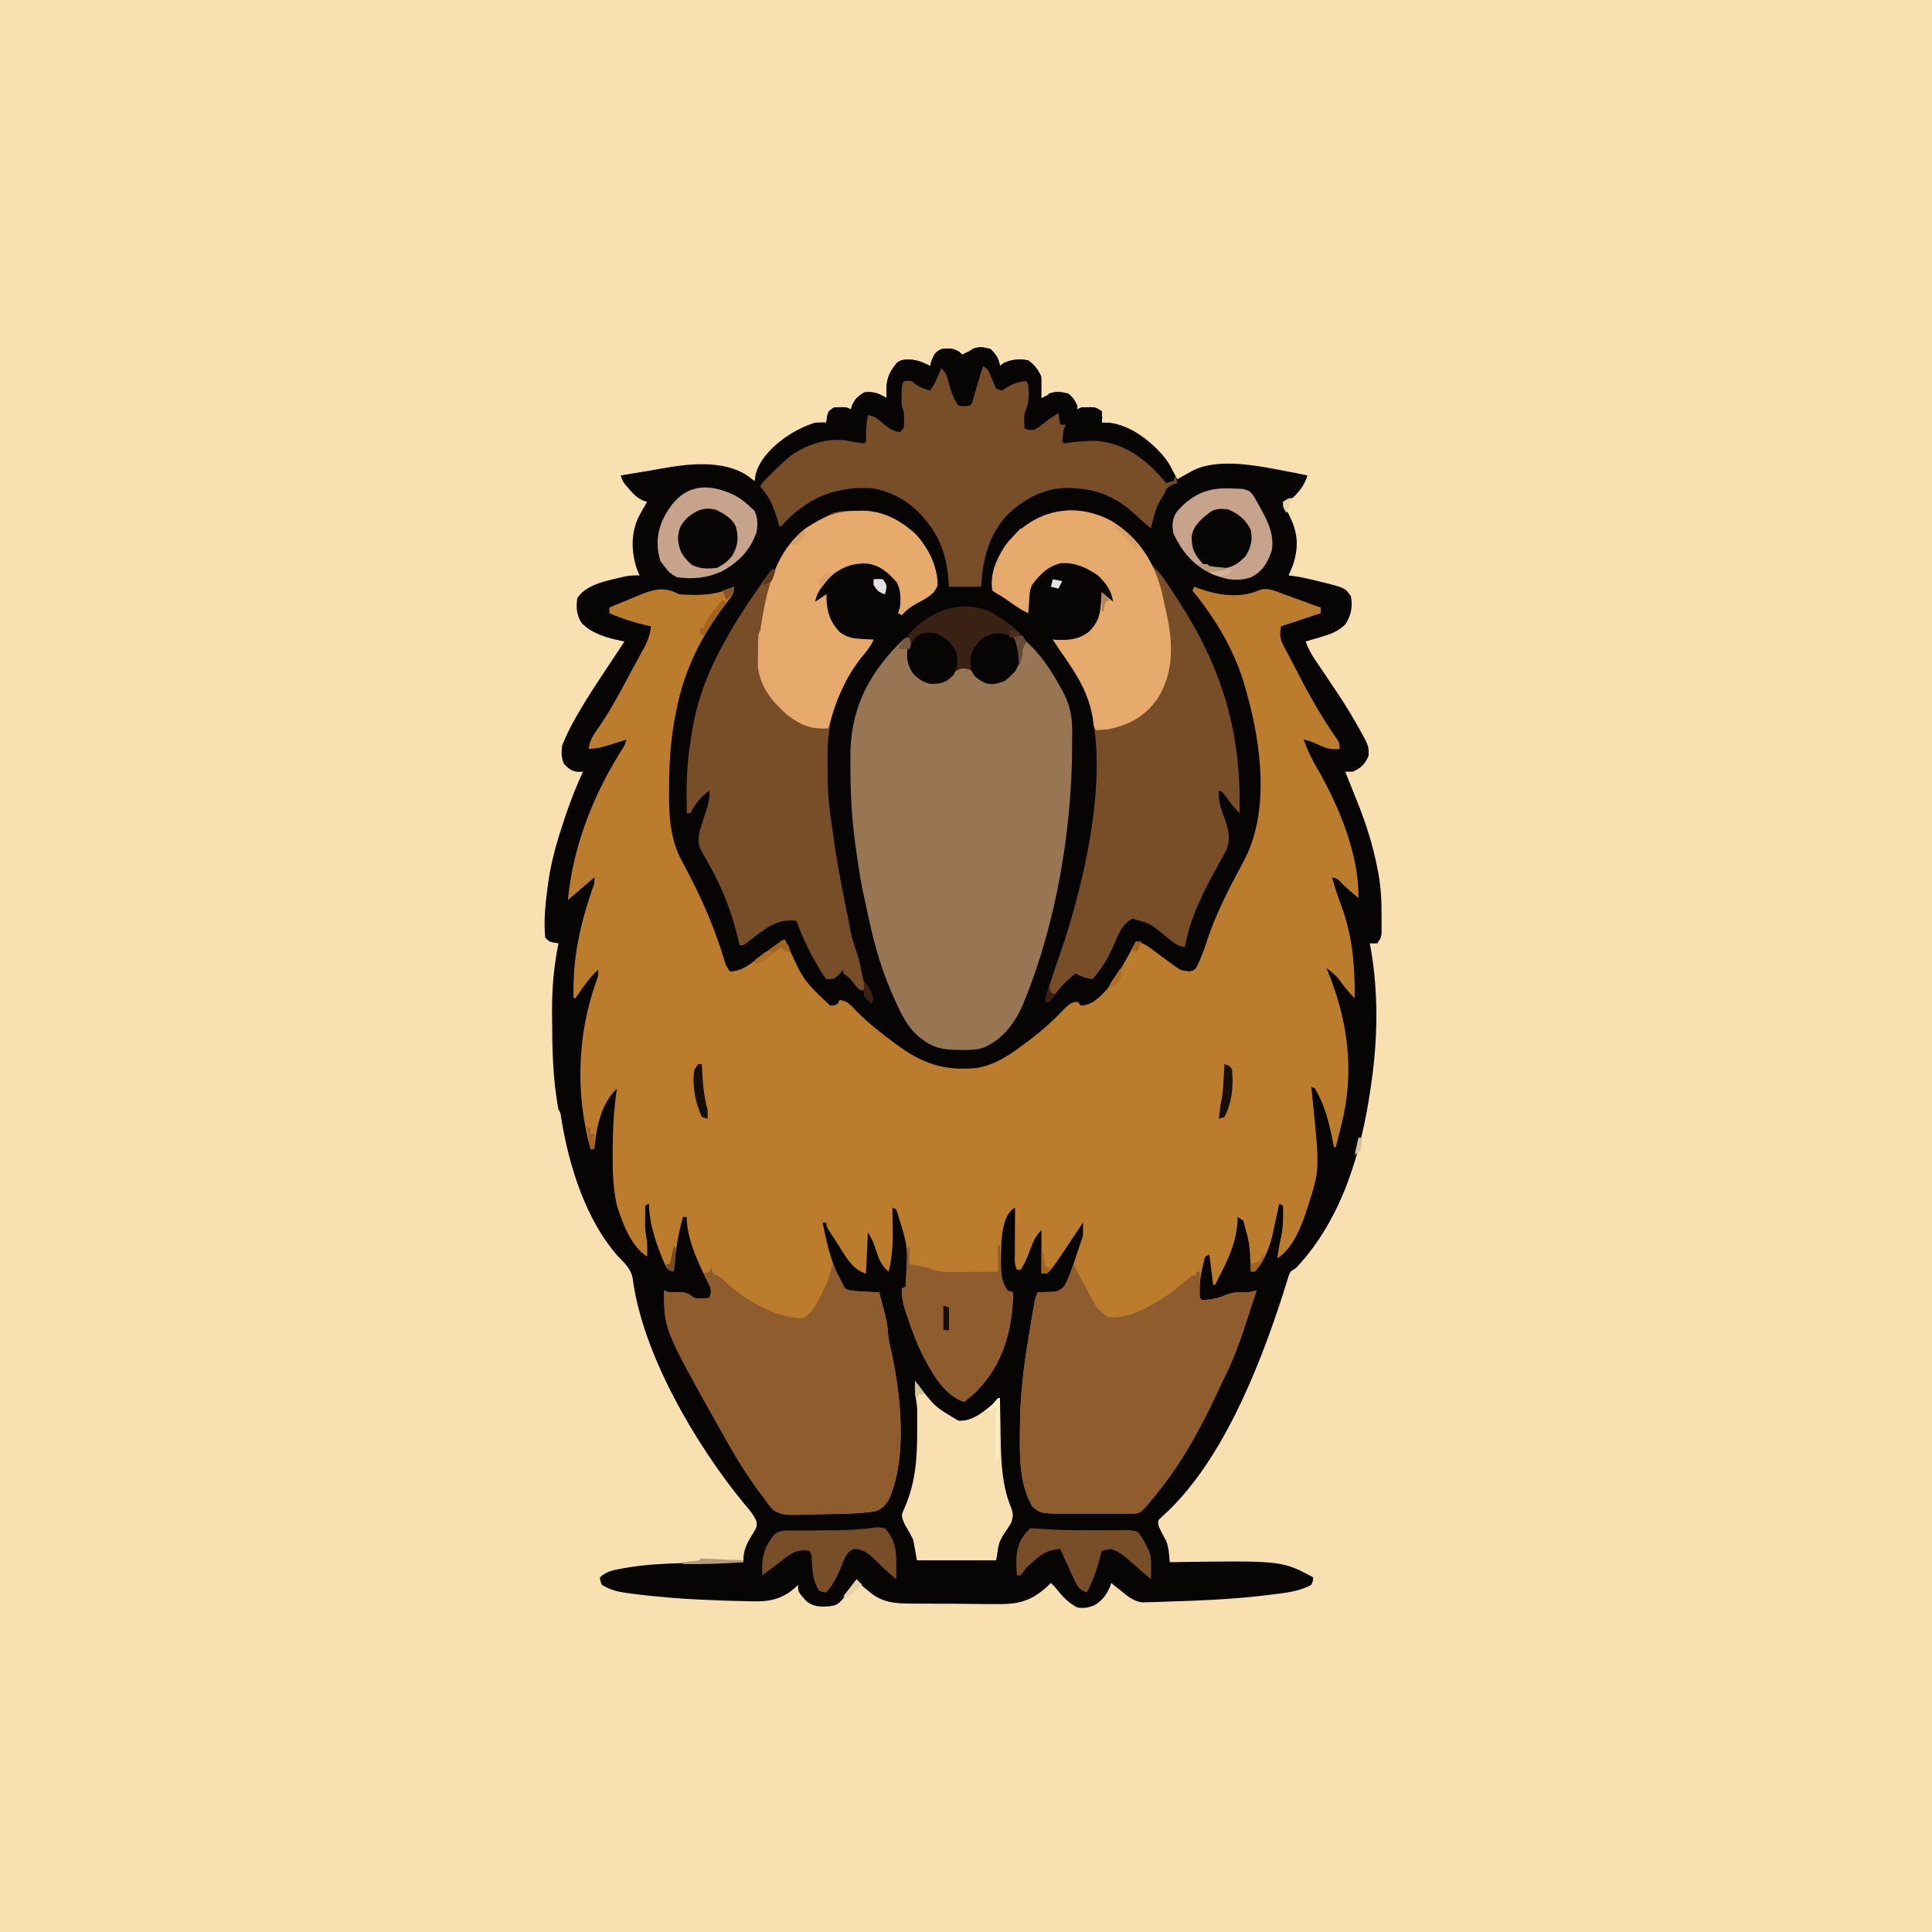 <svg version="1.1" xmlns="http://www.w3.org/2000/svg" width="1024" height="1024">
<path d="M0 0 C337.92 0 675.84 0 1024 0 C1024 337.92 1024 675.84 1024 1024 C686.08 1024 348.16 1024 0 1024 C0 686.08 0 348.16 0 0 Z " fill="#F9E0B1" transform="translate(0,0)"/>
<path d="M0 0 C2.817 2.743 4.42 5.087 5 9 C5.619 8.505 6.237 8.01 6.875 7.5 C11.27 5.39 15.206 5.148 20 6 C23.398 8.549 25.422 11.089 27 15 C27.195 17.797 27.195 17.797 27.125 20.75 C27.107 21.735 27.089 22.72 27.07 23.734 C27.036 24.856 27.036 24.856 27 26 C27.681 25.505 28.361 25.01 29.062 24.5 C33.22 22.377 36.793 22.326 41.25 23.688 C43.603 25.452 44.694 27.389 46 30 C46 30.66 46 31.32 46 32 C46.66 31.67 47.32 31.34 48 31 C55.467 30.644 55.467 30.644 59 33 C59.188 36.125 59.188 36.125 59 39 C60.217 39.021 61.434 39.041 62.688 39.062 C73.7 40.327 83.77 47.959 91 56 C94.004 60.147 96.709 64.418 99 69 C99.748 68.578 100.495 68.157 101.266 67.723 C102.25 67.175 103.235 66.627 104.25 66.062 C105.225 65.517 106.199 64.972 107.203 64.41 C121.327 57.289 143.085 62.168 158 65 C159.142 65.213 160.284 65.425 161.461 65.645 C163.646 66.07 165.824 66.529 168 67 C166.538 71.826 163.731 75.656 160 79 C157.301 80.207 157.301 80.207 155 81 C155.632 82.355 155.632 82.355 156.277 83.738 C157.099 85.508 157.099 85.508 157.938 87.312 C158.483 88.484 159.028 89.656 159.59 90.863 C163.232 98.965 163.048 106.935 160 115.25 C159.353 116.841 158.693 118.428 158 120 C158.99 120.126 159.98 120.253 161 120.383 C165.068 120.966 169.016 121.875 173 122.875 C173.673 123.036 174.346 123.197 175.039 123.363 C187.968 126.583 187.968 126.583 191 131 C192.066 136.488 191.125 141.367 188 146 C183.946 149.865 179.943 151.256 174.688 152.75 C173.947 152.97 173.206 153.191 172.443 153.418 C170.632 153.956 168.816 154.479 167 155 C168.38 158.807 170.141 161.935 172.414 165.281 C173.089 166.282 173.764 167.282 174.459 168.313 C175.174 169.365 175.889 170.416 176.625 171.5 C178.086 173.673 179.546 175.848 181.004 178.023 C181.7 179.062 182.396 180.101 183.114 181.171 C186.571 186.357 189.904 191.588 193 197 C193.334 197.579 193.668 198.159 194.012 198.755 C200.582 210.323 200.582 210.323 200.375 215.562 C198.629 219.929 196.319 222.14 192 224 C190.68 224 189.36 224 188 224 C188.312 224.775 188.625 225.55 188.946 226.348 C190.13 229.295 191.307 232.243 192.48 235.194 C193.228 237.07 193.983 238.943 194.738 240.816 C199.151 251.935 202.731 263.239 205 275 C205.255 276.284 205.255 276.284 205.514 277.593 C206.897 285.137 207.305 292.403 207.25 300.062 C207.258 301.176 207.265 302.289 207.273 303.436 C207.27 305.032 207.27 305.032 207.266 306.66 C207.263 307.615 207.261 308.571 207.259 309.555 C207 312 207 312 205 315 C203.68 315 202.36 315 201 315 C201.217 316.156 201.433 317.313 201.656 318.504 C205.587 341.311 205.204 365.105 202 388 C201.815 389.335 201.815 389.335 201.625 390.697 C196.573 425.613 186.579 460.753 162 487 C161.01 487.66 160.02 488.32 159 489 C157.913 491.39 157.913 491.39 157.09 494.258 C156.746 495.345 156.401 496.433 156.047 497.553 C155.681 498.732 155.315 499.911 154.938 501.125 C142.335 540.065 122.323 590.876 90.938 618.812 C88.758 620.802 88.758 620.802 88.938 623.312 C90.084 626.214 91.476 628.863 93.062 631.547 C94.48 635.256 94.679 639.063 95 643 C95.9 642.984 95.9 642.984 96.819 642.968 C154.365 642.113 154.365 642.113 171 651 C170.938 652.812 170.938 652.812 170 655 C163.633 658.521 156.825 659.167 149.688 660.062 C148.708 660.188 148.708 660.188 147.709 660.317 C129.283 662.653 110.688 663.378 92.134 663.934 C90.18 663.994 88.226 664.067 86.273 664.142 C85.216 664.167 84.159 664.193 83.07 664.219 C81.754 664.256 81.754 664.256 80.411 664.295 C75.791 663.73 72.478 660.91 69 658 C67.989 657.216 66.979 656.433 65.938 655.625 C65.298 655.089 64.659 654.553 64 654 C63.753 654.722 63.505 655.444 63.25 656.188 C61.311 660.55 59.181 663.256 55.125 665.812 C51.679 667.122 49.646 667.532 46 667 C41.452 664.631 38.479 661.504 35.297 657.586 C33.943 655.877 33.943 655.877 32 654 C30.894 655.062 30.894 655.062 29.767 656.146 C20.684 664.303 13.566 665.455 1.641 665.188 C-0.001 665.184 -1.642 665.184 -3.284 665.188 C-6.7 665.184 -10.114 665.148 -13.53 665.084 C-17.887 665.004 -22.24 664.996 -26.598 665.011 C-29.979 665.017 -33.358 664.993 -36.739 664.959 C-38.344 664.945 -39.95 664.938 -41.556 664.94 C-50.801 664.925 -57.825 664.49 -65 658 C-66.187 657.042 -67.375 656.083 -68.562 655.125 C-69.367 654.424 -70.171 653.722 -71 653 C-71.447 653.603 -71.895 654.207 -72.355 654.828 C-80.505 665.601 -80.505 665.601 -85.543 666.406 C-90.184 666.657 -93.849 666.706 -97.562 663.688 C-102 658.795 -102 658.795 -102 655 C-102.592 655.57 -103.185 656.14 -103.795 656.728 C-112.332 664.007 -119.777 664.04 -130.375 663.625 C-132.02 663.589 -133.665 663.555 -135.311 663.525 C-140.21 663.416 -145.104 663.221 -150 663 C-150.712 662.969 -151.424 662.939 -152.157 662.907 C-165.138 662.338 -178.058 661.29 -190.938 659.562 C-191.778 659.453 -192.618 659.343 -193.484 659.229 C-198.142 658.537 -201.928 657.519 -206 655 C-206.875 652.812 -206.875 652.812 -207 651 C-203.524 647.809 -199.89 647.123 -195.375 646.375 C-194.714 646.254 -194.052 646.133 -193.371 646.008 C-183.093 644.193 -172.793 643.756 -162.375 643.438 C-161.715 643.416 -161.056 643.395 -160.376 643.373 C-150.581 643.059 -140.8 642.859 -131 643 C-130.959 641.907 -130.918 640.814 -130.875 639.688 C-130.297 634.614 -127.858 630.877 -125.18 626.613 C-123.838 624.112 -123.838 624.112 -123.984 621.59 C-125.426 617.914 -127.837 615.211 -130.375 612.25 C-155.799 581.457 -184.58 532.798 -189.688 492.375 C-190.73 487.29 -193.93 484.554 -197.434 480.898 C-214.521 461.6 -223.464 432.91 -227.492 407.922 C-227.843 405.075 -227.843 405.075 -229 403 C-232.103 386.856 -232.322 370.314 -232.375 353.938 C-232.383 353.034 -232.39 352.13 -232.398 351.198 C-232.482 338.823 -231.438 327.136 -229 315 C-229.784 314.876 -230.567 314.752 -231.375 314.625 C-234 314 -234 314 -236 312 C-236.935 302.918 -235.895 293.757 -234.688 284.75 C-234.57 283.865 -234.452 282.979 -234.331 282.067 C-232.747 271.099 -229.717 260.611 -226.188 250.125 C-225.841 249.088 -225.494 248.051 -225.137 246.982 C-222.473 239.133 -219.494 231.517 -216 224 C-216.768 224.039 -217.537 224.077 -218.328 224.117 C-221.97 223.957 -223.401 222.455 -226 220 C-227.585 216.83 -227.478 213.446 -227 210 C-225.005 204.996 -222.655 200.31 -220.004 195.625 C-219.616 194.938 -219.228 194.251 -218.829 193.543 C-214.209 185.472 -209.087 177.739 -203.938 170 C-202.966 168.532 -201.996 167.063 -201.025 165.594 C-198.689 162.059 -196.347 158.528 -194 155 C-194.865 154.83 -194.865 154.83 -195.747 154.657 C-203.215 153.109 -211.129 150.907 -216.652 145.332 C-219.468 140.953 -219.722 136.976 -219 132 C-213.854 124.192 -202.241 122.673 -193.727 120.516 C-191.077 120.015 -188.688 119.902 -186 120 C-186.495 118.845 -186.99 117.69 -187.5 116.5 C-190.469 107.318 -190.671 97.642 -186.49 88.887 C-185.079 86.198 -183.586 83.59 -182 81 C-182.737 80.762 -183.475 80.523 -184.234 80.277 C-187.409 78.811 -188.979 77.202 -191.25 74.562 C-191.936 73.78 -192.622 72.998 -193.328 72.191 C-195 70 -195 70 -196 67 C-194.062 66.677 -192.125 66.354 -190.188 66.031 C-188.981 65.83 -188.981 65.83 -187.75 65.625 C-185.377 65.229 -183.003 64.834 -180.629 64.445 C-178.801 64.135 -176.975 63.808 -175.152 63.468 C-160.522 60.808 -142.08 58.511 -129 67 C-127.652 67.98 -126.314 68.975 -125 70 C-124.856 68.907 -124.711 67.814 -124.562 66.688 C-122.242 57.534 -114.288 50.463 -106.617 45.504 C-100.124 41.773 -94.636 38.632 -87 39 C-86.845 37.577 -86.845 37.577 -86.688 36.125 C-86 33 -86 33 -83 31 C-76.667 30.667 -76.667 30.667 -74 32 C-73.66 30.886 -73.66 30.886 -73.312 29.75 C-71.697 26.365 -70.191 24.958 -67 23 C-62.166 22.28 -59.18 23.612 -55 26 C-55.046 25.359 -55.093 24.719 -55.141 24.059 C-55.443 16.821 -54.275 12.984 -49.629 7.332 C-47.005 5.186 -44.631 5.599 -41.363 5.695 C-37.83 6.151 -35.163 7.385 -32 9 C-31.629 7.608 -31.629 7.608 -31.25 6.188 C-29.893 2.728 -29.306 1.608 -26 0 C-22.144 -0.413 -19.9 -0.554 -16.562 1.5 C-16.047 1.995 -15.531 2.49 -15 3 C-14.423 2.711 -13.845 2.423 -13.25 2.125 C-12.136 1.568 -12.136 1.568 -11 1 C-10.402 0.608 -9.804 0.216 -9.188 -0.188 C-5.792 -1.449 -3.457 -0.926 0 0 Z " fill="#060504" transform="translate(525,185)"/>
<path d="M0 0 C0 3.457 -0.532 4.067 -2.562 6.738 C-3.108 7.469 -3.654 8.199 -4.217 8.952 C-4.805 9.731 -5.394 10.51 -6 11.312 C-18.983 28.935 -27.116 46.521 -31 68 C-31.151 68.797 -31.302 69.593 -31.458 70.414 C-33.69 82.551 -34.306 94.623 -34.375 106.938 C-34.383 107.625 -34.391 108.313 -34.399 109.022 C-34.511 121.567 -33.667 134.315 -27.5 145.5 C-26.79 146.843 -26.081 148.186 -25.375 149.531 C-24.995 150.243 -24.614 150.954 -24.223 151.688 C-16.158 166.941 -9.775 182.302 -4.787 198.821 C-4.01 201.244 -4.01 201.244 -2 204 C3.342 203.57 6.664 201.484 10.812 198.312 C12.04 197.404 13.267 196.496 14.496 195.59 C15.09 195.148 15.684 194.705 16.296 194.25 C19.773 191.7 23.387 189.351 27 187 C27.485 188.016 27.969 189.032 28.469 190.078 C36.773 208.485 36.773 208.485 51 222 C53.169 221.906 53.169 221.906 55 221 C55.33 220.34 55.66 219.68 56 219 C60.03 219.529 61.674 221.453 64.375 224.375 C70.422 230.599 77.05 235.823 84 241 C84.842 241.633 84.842 241.633 85.702 242.28 C99.788 252.79 111.483 256.8 129 255 C138.312 253.342 145.505 248.563 153 243 C153.565 242.583 154.13 242.166 154.712 241.736 C162.339 236.066 169.214 230.072 175.695 223.117 C177.915 221.078 179.003 220.116 182 220 C182.66 220.66 183.32 221.32 184 222 C190.274 221.533 193.94 217.45 198 213 C203.86 205.269 208.534 196.582 213 188 C216.357 188.619 218.461 189.842 221.188 191.871 C221.969 192.445 222.75 193.02 223.555 193.611 C224.765 194.515 224.765 194.515 226 195.438 C227.602 196.626 229.206 197.813 230.812 198.996 C231.52 199.524 232.228 200.052 232.957 200.595 C236.935 203.348 236.935 203.348 241.602 203.863 C244.051 203.208 244.051 203.208 245.336 201.418 C247.228 197.357 248.929 193.322 250.273 189.047 C255.219 173.494 262.668 159.426 270.36 145.087 C283.999 119.493 279.54 83.953 272 57 C271.664 55.755 271.327 54.51 270.98 53.227 C265.609 34.237 255.496 17.189 243 2 C243.33 1.34 243.66 0.68 244 0 C244.764 0.289 245.529 0.577 246.316 0.875 C257.008 4.58 268.423 6.369 279.07 1.559 C283.136 0.382 287.124 2.316 290.938 3.75 C295.51 5.449 300.092 7.114 304.688 8.75 C305.888 9.178 307.088 9.606 308.324 10.047 C309.207 10.361 310.09 10.676 311 11 C311 11.99 311 12.98 311 14 C300.605 17.465 300.605 17.465 290 21 C288.893 26.536 289.787 28.469 292.312 33.125 C292.673 33.814 293.033 34.504 293.404 35.214 C294.184 36.702 294.969 38.186 295.76 39.667 C297.021 42.04 298.254 44.426 299.48 46.816 C305.628 58.741 312.195 70.237 319.969 81.195 C321 83 321 83 321 86 C315.915 86.522 312.607 85.155 308.148 82.973 C306.098 82.044 304.183 81.514 302 81 C304.009 86.799 306.504 91.798 309.625 97.062 C320.739 116.549 331.447 142.217 331 165 C324.546 159.562 324.546 159.562 321.75 156.688 C320.005 154.762 320.005 154.762 317 154 C318.461 159.103 320.017 164.112 321.938 169.062 C327.88 185.154 329.19 201.01 329 218 C325.776 214.894 323.222 211.653 320.66 208 C318.686 205.622 316.457 203.863 314 202 C314.227 202.542 314.453 203.084 314.687 203.642 C325.462 229.729 329.136 257.227 322 285 C321.714 286.196 321.428 287.392 321.133 288.625 C320.452 291.426 319.744 294.215 319 297 C318.67 297 318.34 297 318 297 C317.781 295.851 317.562 294.703 317.336 293.52 C315.377 283.751 313.136 274.672 308 266 C307.34 265.67 306.68 265.34 306 265 C306.061 265.571 306.121 266.142 306.184 266.73 C310.502 308.518 310.502 308.518 305 326 C304.801 326.638 304.603 327.277 304.398 327.935 C301.218 337.896 297.023 349.985 288 356 C288.519 352.023 289.181 348.163 290.062 344.25 C291.192 338.812 291.189 333.532 291 328 C290.34 327.67 289.68 327.34 289 327 C288.818 327.883 288.636 328.766 288.449 329.676 C287.657 333.456 286.835 337.229 286 341 C285.675 342.499 285.675 342.499 285.344 344.027 C283.746 350.656 281.26 356.608 277 362 C276.01 362.33 275.02 362.66 274 363 C273.963 362.056 273.925 361.113 273.887 360.141 C273.265 347.83 273.265 347.83 270 336 C269.01 335.34 268.02 334.68 267 334 C266.974 334.75 266.948 335.5 266.922 336.273 C266.218 348.976 260.696 358.895 255 370 C254.67 370 254.34 370 254 370 C253.34 364.72 252.68 359.44 252 354 C249.75 354.837 249.75 354.837 249.148 357.371 C247.49 363.946 246.259 370.199 247 377 C247.33 377.33 247.66 377.66 248 378 C252.517 377.961 256.37 377.281 260.5 375.438 C264.307 373.874 266.852 373.777 270.887 373.992 C273.097 374 274.874 373.57 277 373 C276.582 374.245 276.165 375.49 275.734 376.773 C274.532 380.375 273.36 383.985 272.203 387.602 C268.747 398.32 265.183 408.654 260.117 418.728 C258.743 421.524 257.437 424.349 256.129 427.176 C246.993 446.782 236.801 465.274 223 482 C222.392 482.749 221.783 483.498 221.156 484.27 C215.743 490.784 215.743 490.784 211.947 491.254 C211.16 491.256 210.374 491.257 209.564 491.259 C208.669 491.265 207.774 491.271 206.852 491.278 C205.886 491.274 204.921 491.27 203.926 491.266 C202.429 491.268 202.429 491.268 200.902 491.271 C198.788 491.273 196.674 491.269 194.56 491.261 C191.342 491.25 188.126 491.261 184.908 491.273 C182.852 491.272 180.795 491.27 178.738 491.266 C177.305 491.272 177.305 491.272 175.843 491.278 C162.663 491.187 162.663 491.187 158.23 487.547 C151.419 475.812 151.462 462.16 151.562 449 C151.565 448.176 151.567 447.352 151.57 446.503 C151.642 430.399 153.311 414.886 156 399 C156.374 396.702 156.748 394.404 157.121 392.105 C159.698 376.603 159.698 376.603 161 374 C164.012 373.763 166.999 373.749 170.02 373.734 C173.182 373.252 173.182 373.252 175.156 370.59 C177.628 366.266 179.123 361.52 180.688 356.812 C180.995 355.911 181.302 355.009 181.619 354.08 C182.421 351.723 183.214 349.363 184 347 C184.33 346.01 184.66 345.02 185 344 C185.04 341.667 185.044 339.333 185 337 C184.359 337.967 183.719 338.934 183.059 339.93 C169.212 360.788 169.212 360.788 166 364 C165.01 364 164.02 364 163 364 C163 356.41 163 348.82 163 341 C159.737 344.263 158.506 347.288 156.938 351.5 C155.53 355.223 154.224 358.664 152 362 C151.34 362 150.68 362 150 362 C148.513 359.026 148.889 356.337 148.902 353.023 C148.904 352.338 148.905 351.653 148.907 350.947 C148.912 348.756 148.925 346.566 148.938 344.375 C148.943 342.891 148.947 341.406 148.951 339.922 C148.962 336.281 148.979 332.641 149 329 C144.375 332.083 143.514 336.374 142.357 341.693 C141.625 346.42 141.588 351.163 141.562 355.938 C141.553 356.932 141.543 357.927 141.532 358.952 C141.595 364.307 141.823 368.463 145 373 C145.99 373.33 146.98 373.66 148 374 C147.639 394.123 142.508 412.619 128 427 C126.051 428.77 124.089 430.393 122 432 C111.339 428.56 104.986 416.614 100.039 407.199 C96.779 400.678 94.309 393.906 92 387 C91.66 385.993 91.319 384.986 90.969 383.949 C89.636 379.784 88.861 376.404 89 372 C89.66 371.67 90.32 371.34 91 371 C92.37 349.805 92.37 349.805 86 330 C85.34 329.67 84.68 329.34 84 329 C84.01 329.675 84.021 330.349 84.032 331.044 C84.074 334.155 84.099 337.265 84.125 340.375 C84.142 341.436 84.159 342.497 84.176 343.59 C84.217 350.313 83.622 356.471 82 363 C78.174 359.752 76.916 356.665 75.375 351.938 C73.663 346.74 73.663 346.74 71 342 C70.67 349.26 70.34 356.52 70 364 C62.076 362.019 57.969 352.586 53.562 346.062 C53.113 345.4 52.664 344.737 52.201 344.054 C49 339.24 49 339.24 49 337 C48.34 337 47.68 337 47 337 C49.526 349.382 52.101 361.226 59 372 C62.172 373.586 65.635 373.379 69.125 373.562 C69.879 373.606 70.633 373.649 71.41 373.693 C73.273 373.799 75.137 373.9 77 374 C81.27 390.187 81.27 390.187 81.768 396.85 C81.999 398.995 82.417 400.993 82.922 403.09 C88.353 427.031 92.265 460.647 82.125 483.812 C79.886 487.171 78.738 488.556 75 490 C66.192 491.346 57.359 491.405 48.464 491.515 C46.488 491.547 44.511 491.594 42.536 491.658 C26.224 492.178 26.224 492.178 21.079 489.454 C18.994 487.428 17.526 485.468 16 483 C14.997 481.72 13.991 480.442 12.98 479.168 C12.039 477.849 11.108 476.522 10.188 475.188 C9.683 474.463 9.178 473.739 8.657 472.993 C3.392 465.315 -1.273 457.314 -5.788 449.178 C-6.856 447.258 -7.945 445.353 -9.043 443.449 C-37 393.472 -37 393.472 -37 373 C-36.01 373.33 -35.02 373.66 -34 374 C-32.52 373.995 -31.04 373.95 -29.562 373.875 C-25.511 373.81 -24.193 374.528 -21 377 C-18.281 377.269 -15.742 377.137 -13 377 C-12.179 374.651 -11.877 373.382 -12.649 370.98 C-13.006 370.271 -13.363 369.562 -13.73 368.832 C-14.12 368.029 -14.509 367.226 -14.91 366.398 C-15.543 365.118 -15.543 365.118 -16.188 363.812 C-20.503 354.714 -25 344.286 -25 334 C-25.66 334 -26.32 334 -27 334 C-29.771 343.586 -31.004 353.109 -32 363 C-35 362 -35 362 -36.465 359.473 C-40.796 349.443 -45 338.055 -45 327 C-45.66 327.33 -46.32 327.66 -47 328 C-47.027 330.229 -47.046 332.458 -47.062 334.688 C-47.074 335.929 -47.086 337.17 -47.098 338.449 C-47.014 341.481 -46.637 344.056 -46 347 C-45.883 349.677 -45.955 352.318 -46 355 C-54.487 349.758 -59.098 337.179 -62 328 C-64.109 318.825 -64.319 309.751 -64.25 300.375 C-64.248 299.676 -64.246 298.978 -64.245 298.258 C-64.212 287.409 -63.669 276.731 -62 266 C-70.524 273.955 -72.94 286.764 -74 298 C-74.66 298 -75.32 298 -76 298 C-84.21 268.005 -83.048 237.131 -72.611 208.062 C-71.858 205.879 -71.858 205.879 -72 203 C-76.259 206.872 -79.341 211.215 -82.547 215.988 C-83.026 216.652 -83.506 217.316 -84 218 C-84.33 218 -84.66 218 -85 218 C-85.598 197.64 -81.755 179.828 -75.188 160.625 C-73.844 157.161 -73.844 157.161 -74 154 C-74.508 154.447 -75.016 154.895 -75.539 155.355 C-79.646 158.963 -83.783 162.521 -88 166 C-85.273 137.679 -74.791 110.892 -59.75 86.906 C-57.907 84.085 -57.907 84.085 -57 81 C-57.857 81.277 -58.714 81.554 -59.598 81.84 C-70.954 85.438 -70.954 85.438 -77 86 C-76.487 81.333 -74.352 78.278 -71.688 74.562 C-65.54 65.67 -60.501 56.235 -55.438 46.696 C-54.068 44.128 -52.675 41.574 -51.273 39.023 C-50.453 37.516 -49.632 36.008 -48.812 34.5 C-48.438 33.825 -48.063 33.149 -47.677 32.454 C-45.627 28.637 -44.446 25.315 -44 21 C-44.75 20.83 -45.5 20.66 -46.273 20.484 C-53.131 18.861 -59.54 16.816 -66 14 C-66 13.01 -66 12.02 -66 11 C-61.87 9.252 -57.719 7.559 -53.562 5.875 C-52.398 5.381 -51.233 4.888 -50.033 4.379 C-43.08 1.598 -38.097 0.028 -31 3 C-30.34 3.33 -29.68 3.66 -29 4 C-18.674 4.657 -9.481 4.678 0 0 Z " fill="#BC7C2E" transform="translate(389,311)"/>
<path d="M0 0 C1.125 3.75 1.125 3.75 0 6 C-0.598 12.101 0.541 15.139 4 20 C7.419 22.945 10.489 23.53 15.004 23.359 C18.315 22.763 20.458 21.119 23 19 C23.66 18.01 24.32 17.02 25 16 C28.125 15.375 28.125 15.375 32 16 C33.957 17.57 33.957 17.57 35.938 19.5 C38.617 22.045 40.309 23.547 44.062 23.75 C48.61 23.311 51.765 21.106 55 18 C57.96 14.326 58.67 10.538 59.473 5.988 C60 4 60 4 62 2 C69.813 9.171 75.285 17.418 80.312 26.688 C80.65 27.305 80.988 27.922 81.336 28.559 C84.755 35.036 86.252 40.888 86.266 48.199 C86.269 48.867 86.271 49.535 86.274 50.223 C86.279 52.378 86.266 54.532 86.25 56.688 C86.246 57.431 86.242 58.174 86.239 58.94 C85.978 102.754 77.584 151.977 60.938 192.5 C60.633 193.247 60.329 193.994 60.016 194.764 C55.819 204.47 49.05 213.3 39.045 217.391 C35.143 218.553 31.232 218.53 27.188 218.5 C26.3 218.494 25.412 218.487 24.497 218.48 C17.661 218.29 12.496 217.297 7 213 C6.312 212.488 5.623 211.976 4.914 211.449 C-1.975 205.498 -5.447 197.178 -9 189 C-9.341 188.22 -9.681 187.439 -10.032 186.635 C-15.781 173.188 -19.342 159.49 -22.327 145.198 C-22.79 143 -23.268 140.805 -23.759 138.613 C-25.618 130.261 -26.993 121.917 -28.125 113.438 C-28.294 112.226 -28.463 111.015 -28.637 109.768 C-30.401 96.798 -31.206 83.965 -31.24 70.89 C-31.25 68.634 -31.281 66.38 -31.312 64.125 C-31.494 39.497 -23.079 21.26 -6 3.688 C-2.293 0 -2.293 0 0 0 Z " fill="#987553" transform="translate(482,338)"/>
<path d="M0 0 C8.73 5.376 15.431 12.437 20.266 21.453 C21.56 23.774 21.56 23.774 23.504 25.516 C25.841 27.908 27.573 30.368 29.41 33.16 C30.113 34.228 30.817 35.296 31.541 36.396 C32.288 37.543 33.033 38.691 33.777 39.84 C34.346 40.715 34.346 40.715 34.926 41.607 C58.383 77.771 68.612 111.465 67.652 154.715 C64.736 151.86 62.436 148.765 60.055 145.457 C58.752 143.591 58.752 143.591 56.652 142.715 C56.305 148.359 57.893 152.81 59.875 157.973 C61.809 163.322 62.917 168.428 60.818 173.885 C59.656 176.236 58.398 178.504 57.09 180.777 C56.165 182.46 55.244 184.143 54.324 185.828 C53.869 186.655 53.413 187.482 52.943 188.334 C46.623 199.988 40.98 212.59 38.652 225.715 C34.385 225.187 31.615 222.521 28.402 219.902 C20.524 213.298 20.524 213.298 10.902 210.652 C5.255 213.319 3.199 219.569 0.84 224.965 C-2.147 231.585 -5.417 237.306 -10.348 242.715 C-13.691 242.158 -16.381 241.363 -19.348 239.715 C-24.352 243.698 -28.124 247.767 -31.867 252.957 C-32.356 253.537 -32.844 254.117 -33.348 254.715 C-34.008 254.715 -34.668 254.715 -35.348 254.715 C-34.567 249.955 -33.022 245.516 -31.473 240.965 C-31.216 240.204 -30.96 239.444 -30.695 238.66 C-30.439 237.9 -30.182 237.139 -29.918 236.355 C-29.658 235.584 -29.398 234.813 -29.131 234.018 C-28.623 232.525 -28.108 231.035 -27.582 229.548 C-14.374 191.552 1.555 125.084 -15.434 87.383 C-18.44 81.369 -22.314 75.877 -26.177 70.391 C-27.944 67.861 -29.645 65.289 -31.348 62.715 C-30.646 62.761 -29.945 62.808 -29.223 62.855 C-22.654 63.105 -17.724 62.701 -12.348 58.715 C-7.545 54.127 -6.275 50.036 -5.785 43.527 C-5.701 42.441 -5.618 41.354 -5.531 40.234 C-5.471 39.403 -5.41 38.571 -5.348 37.715 C-3.368 39.365 -1.388 41.015 0.652 42.715 C-0.227 36.685 -3.036 32.923 -7.348 28.715 C-13.383 24.562 -19.598 21.682 -27.031 22.195 C-33.88 23.731 -38.323 28.227 -42.348 33.715 C-43.764 36.548 -43.694 39.19 -43.91 42.34 C-43.994 43.528 -44.078 44.717 -44.164 45.941 C-44.225 46.857 -44.285 47.772 -44.348 48.715 C-47.588 47.211 -50.384 45.356 -53.285 43.277 C-55.862 41.433 -58.325 39.727 -61.125 38.238 C-61.858 37.736 -62.592 37.233 -63.348 36.715 C-64.726 28.031 -61.372 20.413 -56.703 13.16 C-42.832 -5.439 -20.686 -11.324 0 0 Z " fill="#774E27" transform="translate(589.348,276.285)"/>
<path d="M0 0 C0.873 -0.021 1.747 -0.041 2.646 -0.062 C13.834 -0.129 23.119 4.649 31.395 12.133 C38.202 19.459 43.221 29.191 43.262 39.324 C41.536 44.643 36.426 46.744 31.766 49.277 C28.697 51.03 26.635 52.628 24.312 55.25 C23.653 54.92 22.993 54.59 22.312 54.25 C22.642 53.26 22.972 52.27 23.312 51.25 C23.828 46.337 23.887 42.421 21.688 37.938 C17.279 32.949 12.958 28.865 6.129 27.961 C-0.815 27.549 -6.011 29.256 -11.688 33.25 C-16.416 37.552 -20.369 41.821 -21.688 48.25 C-19.707 46.93 -17.728 45.61 -15.688 44.25 C-15.684 45.284 -15.684 45.284 -15.68 46.34 C-15.379 53.652 -13.772 58.85 -8.688 64.25 C-4.791 67.171 -1.695 67.694 3.125 67.938 C4.286 68.003 5.448 68.069 6.645 68.137 C7.525 68.174 8.405 68.211 9.312 68.25 C7.69 72.004 5.283 74.799 2.688 77.938 C-1.244 82.898 -4.356 87.966 -7.062 93.688 C-7.371 94.33 -7.68 94.972 -7.999 95.634 C-13.533 107.857 -15.307 119.095 -15.099 132.345 C-15.063 134.748 -15.058 137.148 -15.059 139.551 C-15.016 148.949 -14.236 157.964 -12.688 167.25 C-12.455 168.943 -12.229 170.637 -12.012 172.332 C-10.302 185.161 -7.892 197.791 -5.259 210.459 C-4.753 212.932 -4.27 215.406 -3.805 217.887 C-2.432 225.353 -2.432 225.353 -0.125 232.562 C1.337 236.312 2.114 239.833 2.84 243.773 C3.514 247.308 4.41 250.768 5.312 254.25 C2.312 254.25 2.312 254.25 0.559 252.535 C-0.038 251.802 -0.635 251.068 -1.25 250.312 C-3.6 247.324 -3.6 247.324 -6.688 245.25 C-6.688 244.59 -6.688 243.93 -6.688 243.25 C-7.43 244.075 -8.173 244.9 -8.938 245.75 C-11.688 248.25 -11.688 248.25 -15.688 248.25 C-17.688 245.688 -17.688 245.688 -19.688 242.25 C-20.213 241.354 -20.213 241.354 -20.749 240.44 C-25.112 232.931 -28.567 225.349 -31.688 217.25 C-42.17 216.047 -48.231 221.601 -56.25 227.688 C-57.18 228.428 -57.18 228.428 -58.129 229.184 C-59.688 230.25 -59.688 230.25 -61.688 230.25 C-61.956 229.087 -62.224 227.925 -62.5 226.727 C-65.765 213.163 -70.471 200.8 -77.238 188.59 C-77.866 187.45 -77.866 187.45 -78.507 186.288 C-79.313 184.845 -80.136 183.413 -80.981 181.994 C-83.619 177.33 -84.07 174.621 -82.688 169.25 C-81.696 165.81 -80.566 162.425 -79.416 159.035 C-78.2 155.327 -77.391 152.162 -77.688 148.25 C-82.459 151.829 -84.978 154.936 -87.688 160.25 C-88.348 160.25 -89.007 160.25 -89.688 160.25 C-89.906 147.379 -89.887 134.963 -87.688 122.25 C-87.488 120.897 -87.292 119.545 -87.098 118.191 C-84.56 101.331 -78.834 86.171 -70.688 71.25 C-70.355 70.636 -70.022 70.023 -69.679 69.391 C-65.12 61.048 -60.105 53.062 -54.688 45.25 C-54.261 44.629 -53.834 44.009 -53.395 43.369 C-52.042 41.407 -50.679 39.452 -49.312 37.5 C-48.883 36.879 -48.454 36.257 -48.012 35.617 C-46.955 34.124 -45.827 32.682 -44.688 31.25 C-44.028 31.25 -43.368 31.25 -42.688 31.25 C-42.423 30.526 -42.159 29.801 -41.887 29.055 C-36.058 15.422 -25.363 7.779 -12.688 1.25 C-8.457 -0.16 -4.432 0.026 0 0 Z " fill="#774E27" transform="translate(453.688,270.75)"/>
<path d="M0 0 C0.28 0.565 0.56 1.129 0.848 1.711 C2.929 5.847 5.119 9.923 7.312 14 C8.023 15.354 8.023 15.354 8.748 16.734 C12.276 23.327 12.276 23.327 18 28 C29.094 29.928 43.273 20.884 52 15 C55.008 12.643 57.935 10.228 60.82 7.723 C63 6 63 6 65 6 C65 5.34 65 4.68 65 4 C65.66 4 66.32 4 67 4 C66.988 4.999 66.977 5.998 66.965 7.027 C66.956 8.318 66.947 9.608 66.938 10.938 C66.926 12.225 66.914 13.513 66.902 14.84 C66.635 17.863 66.635 17.863 68 19 C72.517 18.961 76.37 18.281 80.5 16.438 C84.307 14.874 86.852 14.777 90.887 14.992 C93.097 15 94.874 14.57 97 14 C96.582 15.245 96.165 16.49 95.734 17.773 C94.532 21.375 93.36 24.985 92.203 28.602 C88.747 39.32 85.183 49.654 80.117 59.728 C78.743 62.524 77.437 65.349 76.129 68.176 C66.993 87.782 56.801 106.274 43 123 C42.392 123.749 41.783 124.498 41.156 125.27 C35.743 131.784 35.743 131.784 31.947 132.254 C31.16 132.256 30.374 132.257 29.564 132.259 C28.669 132.265 27.774 132.271 26.852 132.278 C25.886 132.274 24.921 132.27 23.926 132.266 C22.928 132.268 21.93 132.269 20.902 132.271 C18.788 132.273 16.674 132.269 14.56 132.261 C11.342 132.25 8.126 132.261 4.908 132.273 C2.852 132.272 0.795 132.27 -1.262 132.266 C-2.695 132.272 -2.695 132.272 -4.157 132.278 C-17.337 132.187 -17.337 132.187 -21.77 128.547 C-28.581 116.812 -28.538 103.16 -28.438 90 C-28.435 89.176 -28.433 88.352 -28.43 87.503 C-28.358 71.399 -26.689 55.886 -24 40 C-23.626 37.702 -23.252 35.404 -22.879 33.105 C-20.302 17.603 -20.302 17.603 -19 15 C-17.067 14.848 -15.127 14.778 -13.188 14.75 C-8.22 14.508 -8.22 14.508 -4.438 11.438 C-2.852 7.646 -1.34 3.886 0 0 Z " fill="#8F5D2D" transform="translate(569,670)"/>
<path d="M0 0 C2.308 3.462 3.998 7.069 5.781 10.82 C6.81 13.139 6.81 13.139 9 14 C11.713 14.232 14.408 14.419 17.125 14.562 C18.256 14.627 18.256 14.627 19.41 14.693 C21.273 14.799 23.137 14.9 25 15 C29.27 31.187 29.27 31.187 29.768 37.85 C29.999 39.995 30.417 41.993 30.922 44.09 C36.353 68.031 40.265 101.647 30.125 124.812 C27.886 128.171 26.738 129.556 23 131 C14.192 132.346 5.359 132.405 -3.536 132.515 C-5.512 132.547 -7.489 132.594 -9.464 132.658 C-25.776 133.178 -25.776 133.178 -30.921 130.454 C-33.006 128.428 -34.474 126.468 -36 124 C-37.003 122.72 -38.009 121.442 -39.02 120.168 C-39.961 118.849 -40.892 117.522 -41.812 116.188 C-42.57 115.101 -42.57 115.101 -43.343 113.993 C-48.608 106.315 -53.273 98.314 -57.788 90.178 C-58.856 88.258 -59.945 86.353 -61.043 84.449 C-89 34.472 -89 34.472 -89 14 C-88.01 14.33 -87.02 14.66 -86 15 C-84.52 14.995 -83.04 14.95 -81.562 14.875 C-77.511 14.81 -76.193 15.528 -73 18 C-70.281 18.269 -67.742 18.137 -65 18 C-64.07 15.449 -63.914 14.26 -64.777 11.641 C-65.16 10.852 -65.543 10.063 -65.938 9.25 C-66.318 8.451 -66.698 7.652 -67.09 6.828 C-67.39 6.225 -67.691 5.622 -68 5 C-67.01 4.67 -66.02 4.34 -65 4 C-64.67 3.34 -64.34 2.68 -64 2 C-63.67 2.99 -63.34 3.98 -63 5 C-61.682 5.696 -60.346 6.359 -59 7 C-57.68 8.177 -56.39 9.389 -55.125 10.625 C-44.947 19.819 -29.89 28.246 -16 28.762 C-10.237 26.567 -7.297 19.212 -4.75 14 C-4.399 13.314 -4.049 12.628 -3.688 11.922 C-1.716 7.948 -0.475 4.469 0 0 Z " fill="#8F5D2D" transform="translate(441,670)"/>
<path d="M0 0 C3.519 2.706 4.378 6.494 5.625 10.562 C7.066 15.377 7.066 15.377 9 20 C10.98 20 12.96 20 15 20 C15.177 19.465 15.353 18.93 15.535 18.379 C16.334 15.961 17.136 13.543 17.938 11.125 C18.215 10.283 18.493 9.441 18.779 8.574 C19.047 7.769 19.314 6.963 19.59 6.133 C19.836 5.389 20.082 4.646 20.336 3.879 C21 2 21 2 22 0 C23.812 0.5 23.812 0.5 26 2 C27.26 4.586 28.107 7.27 29 10 C29.495 10.99 29.495 10.99 30 12 C32.718 10.99 35.061 9.96 37.5 8.375 C40.314 6.828 41.841 6.488 45 7 C47.832 11.248 47.418 15.013 47 20 C46.361 21.677 45.697 23.346 45 25 C44.828 27.692 44.908 30.298 45 33 C50.707 32.857 53.287 30.3 57.168 26.496 C59 25 59 25 62 25 C62.33 26.98 62.66 28.96 63 31 C63.99 31 64.98 31 66 31 C65.67 33.97 65.34 36.94 65 40 C65.866 39.835 66.732 39.67 67.625 39.5 C81.837 37.613 93.912 39.499 105.875 47.75 C110.277 51.147 113.826 54.939 117.246 59.312 C119.075 61.462 119.075 61.462 123 61 C123.33 60.01 123.66 59.02 124 58 C124.33 59.32 124.66 60.64 125 62 C124.216 62.248 123.433 62.495 122.625 62.75 C119.501 64.238 119.267 64.875 118 68 C117.361 69.011 116.721 70.021 116.062 71.062 C113.356 75.705 112.239 80.811 111 86 C110.01 85.154 109.02 84.309 108 83.438 C107.355 82.89 106.711 82.342 106.047 81.777 C104.723 80.628 103.419 79.454 102.141 78.254 C90.995 67.914 79.342 64.35 64.449 64.691 C52.682 65.288 41.717 71.762 33.688 80.188 C24.506 91.217 21.864 103.034 21 117 C15.39 117 9.78 117 4 117 C3.773 114.608 3.546 112.215 3.312 109.75 C2.045 98.727 -1.615 89.385 -9 81 C-9.574 80.322 -10.147 79.644 -10.738 78.945 C-17.787 71.211 -28.502 65.243 -39.102 64.664 C-55.711 64.326 -68.002 68.854 -80.34 80.141 C-81.525 81.333 -82.692 82.545 -83.828 83.785 C-84.215 84.186 -84.602 84.587 -85 85 C-85.33 85 -85.66 85 -86 85 C-86.219 84.154 -86.438 83.309 -86.664 82.438 C-88.693 75.178 -90.914 69.612 -96 64 C-92.16 54.354 -80.619 45.964 -71.453 41.859 C-63.012 38.473 -54.67 36.491 -46 40 C-44.334 40.042 -42.666 40.047 -41 40 C-41.023 39.169 -41.046 38.337 -41.07 37.48 C-41.088 36.394 -41.106 35.307 -41.125 34.188 C-41.148 33.109 -41.171 32.03 -41.195 30.918 C-41 28 -41 28 -39 25 C-34.591 27.035 -30.568 29.662 -26.875 32.812 C-25.059 34.266 -25.059 34.266 -22.883 33.574 C-22.261 33.385 -21.64 33.195 -21 33 C-20.973 31.563 -20.954 30.125 -20.938 28.688 C-20.926 27.887 -20.914 27.086 -20.902 26.262 C-20.903 23.831 -20.903 23.831 -22 21 C-22.119 19.169 -22.175 17.334 -22.188 15.5 C-22.202 14.541 -22.216 13.582 -22.23 12.594 C-22 10 -22 10 -20 7 C-16.636 7.408 -14.193 8.357 -11.312 10.062 C-8.352 12.168 -8.352 12.168 -6 12 C-5.734 11.301 -5.469 10.603 -5.195 9.883 C-4.842 8.973 -4.489 8.063 -4.125 7.125 C-3.777 6.22 -3.429 5.315 -3.07 4.383 C-2 2 -2 2 0 0 Z " fill="#774E27" transform="translate(499,194)"/>
<path d="M0 0 C14.305 8.809 22.582 21.818 26.527 37.84 C27.28 41.123 27.973 44.416 28.652 47.715 C28.899 48.785 29.145 49.855 29.398 50.957 C32.482 65.972 32.473 81.151 24.008 94.262 C17.399 103.392 9.077 108.126 -2.02 110.219 C-4.119 110.483 -6.234 110.613 -8.348 110.715 C-10.012 109.051 -9.754 106.814 -10.035 104.527 C-12.188 91.426 -18.682 81.036 -26.177 70.391 C-27.944 67.861 -29.645 65.289 -31.348 62.715 C-30.646 62.761 -29.945 62.808 -29.223 62.855 C-22.654 63.105 -17.724 62.701 -12.348 58.715 C-7.545 54.127 -6.275 50.036 -5.785 43.527 C-5.701 42.441 -5.618 41.354 -5.531 40.234 C-5.471 39.403 -5.41 38.571 -5.348 37.715 C-3.368 39.365 -1.388 41.015 0.652 42.715 C-0.227 36.685 -3.036 32.923 -7.348 28.715 C-13.383 24.562 -19.598 21.682 -27.031 22.195 C-33.88 23.731 -38.323 28.227 -42.348 33.715 C-43.764 36.548 -43.694 39.19 -43.91 42.34 C-43.994 43.528 -44.078 44.717 -44.164 45.941 C-44.225 46.857 -44.285 47.772 -44.348 48.715 C-47.588 47.211 -50.384 45.356 -53.285 43.277 C-55.862 41.433 -58.325 39.727 -61.125 38.238 C-61.858 37.736 -62.592 37.233 -63.348 36.715 C-64.726 28.031 -61.372 20.413 -56.703 13.16 C-42.832 -5.439 -20.686 -11.324 0 0 Z " fill="#E6AA6D" transform="translate(589.348,276.285)"/>
<path d="M0 0 C0.873 -0.021 1.747 -0.041 2.646 -0.062 C13.834 -0.129 23.119 4.649 31.395 12.133 C38.202 19.459 43.221 29.191 43.262 39.324 C41.536 44.643 36.426 46.744 31.766 49.277 C28.697 51.03 26.635 52.628 24.312 55.25 C23.653 54.92 22.993 54.59 22.312 54.25 C22.642 53.26 22.972 52.27 23.312 51.25 C23.828 46.337 23.887 42.421 21.688 37.938 C17.279 32.949 12.958 28.865 6.129 27.961 C-0.815 27.549 -6.011 29.256 -11.688 33.25 C-16.416 37.552 -20.369 41.821 -21.688 48.25 C-19.707 46.93 -17.728 45.61 -15.688 44.25 C-15.684 45.284 -15.684 45.284 -15.68 46.34 C-15.379 53.652 -13.772 58.85 -8.688 64.25 C-4.791 67.171 -1.695 67.694 3.125 67.938 C4.286 68.003 5.448 68.069 6.645 68.137 C7.525 68.174 8.405 68.211 9.312 68.25 C7.69 72.004 5.283 74.799 2.688 77.938 C-6.015 88.904 -11.131 101.798 -14.688 115.25 C-23.603 115.969 -29.3 113.614 -36.367 108.195 C-44.147 101.524 -50.855 93.352 -51.943 82.762 C-52.017 80.127 -51.999 77.511 -51.938 74.875 C-51.932 73.974 -51.927 73.073 -51.922 72.145 C-51.843 65.561 -51.843 65.561 -50.688 63.25 C-50.39 61.546 -50.125 59.837 -49.875 58.125 C-46.92 39.934 -41.969 21.133 -26.688 9.25 C-17.826 3.493 -10.667 0.062 0 0 Z " fill="#E6AA6D" transform="translate(453.688,270.75)"/>
<path d="M0 0 C0.563 0.712 1.127 1.423 1.707 2.156 C10.647 13.739 10.647 13.739 23 21 C30.702 21.413 36.516 16.1 42.144 11.39 C43.087 10.601 44.029 9.812 45 9 C45.015 10.037 45.029 11.074 45.044 12.143 C45.103 16.072 45.18 20 45.262 23.929 C45.295 25.614 45.323 27.3 45.346 28.985 C45.524 41.687 45.908 54.75 50.75 66.688 C52.125 70.331 52.069 71.369 51 75 C49.602 77.426 48.053 79.701 46.473 82.012 C44.358 85.98 44.358 85.98 43 95 C29.14 95 15.28 95 1 95 C0.34 91.37 -0.32 87.74 -1 84 C-2.843 80.431 -2.843 80.431 -4.879 76.973 C-6.063 74.89 -6.72 73.381 -7 71 C-6.328 68.844 -6.328 68.844 -5.25 66.5 C0.424 53.169 1.17 40.054 1.125 25.75 C1.129 24.497 1.133 23.244 1.137 21.953 C1.135 20.747 1.134 19.54 1.133 18.297 C1.132 17.207 1.131 16.118 1.129 14.995 C1.009 12.209 0.575 9.72 0 7 C-0.038 4.667 -0.046 2.333 0 0 Z " fill="#F9E0B1" transform="translate(485,732)"/>
<path d="M0 0 C2.817 2.743 4.42 5.087 5 9 C5.619 8.505 6.237 8.01 6.875 7.5 C11.27 5.39 15.206 5.148 20 6 C23.398 8.549 25.422 11.089 27 15 C27.195 17.797 27.195 17.797 27.125 20.75 C27.107 21.735 27.089 22.72 27.07 23.734 C27.047 24.482 27.024 25.23 27 26 C27.681 25.505 28.361 25.01 29.062 24.5 C33.22 22.377 36.793 22.326 41.25 23.688 C43.603 25.452 44.694 27.389 46 30 C46 30.66 46 31.32 46 32 C46.66 31.67 47.32 31.34 48 31 C55.467 30.644 55.467 30.644 59 33 C59.188 36.125 59.188 36.125 59 39 C60.217 39.021 61.434 39.041 62.688 39.062 C74.731 40.445 85.527 49.266 92.949 58.398 C95.852 62.472 97.34 64.888 97 70 C95.68 70.33 94.36 70.66 93 71 C92.466 70.359 91.933 69.719 91.383 69.059 C81.968 58.129 71.081 50.001 56.238 48.66 C50.394 48.604 44.759 49.063 39 50 C38.67 49.67 38.34 49.34 38 49 C38.698 42.605 38.698 42.605 40 40 C39.01 40 38.02 40 37 40 C36.67 38.02 36.34 36.04 36 34 C32.735 35.836 29.895 37.893 27 40.25 C23.402 43.017 23.402 43.017 20 42.875 C19.01 42.442 19.01 42.442 18 42 C17.749 34.596 17.749 34.596 19 31.625 C20.557 27.538 20.329 23.329 20 19 C19.67 18.34 19.34 17.68 19 17 C13.477 17.442 10.524 18.915 6 22 C5.01 21.67 4.02 21.34 3 21 C1.917 18.704 0.922 16.365 0 14 C-1.289 10.821 -1.289 10.821 -4 9 C-4.182 9.606 -4.364 10.212 -4.551 10.836 C-5.079 12.595 -5.607 14.354 -6.137 16.113 C-6.709 18.025 -7.274 19.939 -7.832 21.855 C-8.094 22.749 -8.355 23.642 -8.625 24.562 C-8.865 25.389 -9.105 26.215 -9.352 27.066 C-10 29 -10 29 -11 30 C-13.875 30.375 -13.875 30.375 -17 30 C-19.69 26.385 -20.851 22.615 -22.062 18.312 C-23.233 13.695 -23.233 13.695 -26 10 C-26.398 10.922 -26.398 10.922 -26.805 11.863 C-27.158 12.672 -27.511 13.48 -27.875 14.312 C-28.223 15.113 -28.571 15.914 -28.93 16.738 C-30 19 -30 19 -32 22 C-35.073 21.092 -37.564 20.334 -40.125 18.375 C-42.15 16.606 -42.15 16.606 -46 17 C-47.298 19.595 -47.133 21.542 -47.125 24.438 C-47.128 25.406 -47.13 26.374 -47.133 27.371 C-47.112 30.11 -47.112 30.11 -46 33 C-45.884 34.518 -45.825 36.04 -45.812 37.562 C-45.798 38.348 -45.784 39.133 -45.77 39.941 C-46 42 -46 42 -48 44 C-51.945 43.731 -54.579 41.265 -57.625 38.938 C-60.964 36.022 -60.964 36.022 -65 35 C-65.601 38.68 -66 42.14 -66 45.875 C-66 46.906 -66 47.938 -66 49 C-66.33 49.33 -66.66 49.66 -67 50 C-70.334 49.608 -73.594 49.088 -76.875 48.375 C-87.404 47.112 -98.272 50.887 -106.688 57.188 C-111.769 61.46 -116.389 66.232 -121 71 C-121.99 71.99 -121.99 71.99 -123 73 C-124 72 -124 72 -124.438 68.438 C-124.389 62.982 -121.43 59.962 -118 56 C-117.134 54.732 -117.134 54.732 -116.25 53.438 C-110.141 46.82 -101.557 41.747 -93 39 C-89.672 38.871 -89.672 38.871 -87 39 C-86.845 37.577 -86.845 37.577 -86.688 36.125 C-86 33 -86 33 -83 31 C-76.667 30.667 -76.667 30.667 -74 32 C-73.773 31.257 -73.546 30.515 -73.312 29.75 C-71.697 26.365 -70.191 24.958 -67 23 C-62.166 22.28 -59.18 23.612 -55 26 C-55.046 25.359 -55.093 24.719 -55.141 24.059 C-55.443 16.821 -54.275 12.984 -49.629 7.332 C-47.005 5.186 -44.631 5.599 -41.363 5.695 C-37.83 6.151 -35.163 7.385 -32 9 C-31.629 7.608 -31.629 7.608 -31.25 6.188 C-29.893 2.728 -29.306 1.608 -26 0 C-22.144 -0.413 -19.9 -0.554 -16.562 1.5 C-16.047 1.995 -15.531 2.49 -15 3 C-14.423 2.711 -13.845 2.423 -13.25 2.125 C-12.507 1.754 -11.765 1.382 -11 1 C-10.402 0.608 -9.804 0.216 -9.188 -0.188 C-5.792 -1.449 -3.457 -0.926 0 0 Z " fill="#060504" transform="translate(525,185)"/>
<path d="M0 0 C0.33 0 0.66 0 1 0 C1.056 1.845 1.056 1.845 1.113 3.727 C1.179 5.359 1.245 6.992 1.312 8.625 C1.346 9.837 1.346 9.837 1.381 11.074 C1.603 16.035 2.175 19.746 5 24 C5.99 24.33 6.98 24.66 8 25 C7.639 45.123 2.508 63.619 -12 78 C-13.949 79.77 -15.911 81.393 -18 83 C-28.661 79.56 -35.014 67.614 -39.961 58.199 C-43.221 51.678 -45.691 44.906 -48 38 C-48.34 36.993 -48.681 35.986 -49.031 34.949 C-50.364 30.784 -51.139 27.404 -51 23 C-50.34 22.67 -49.68 22.34 -49 22 C-48.67 15.07 -48.34 8.14 -48 1 C-47.67 1 -47.34 1 -47 1 C-47 3.97 -47 6.94 -47 10 C-46.348 10.121 -45.695 10.242 -45.023 10.367 C-43.712 10.619 -43.712 10.619 -42.375 10.875 C-41.087 11.119 -41.087 11.119 -39.773 11.367 C-37 12 -37 12 -34.287 13.027 C-30.575 14.126 -27.5 14.227 -23.633 14.195 C-22.613 14.191 -22.613 14.191 -21.573 14.187 C-19.424 14.176 -17.275 14.151 -15.125 14.125 C-13.659 14.115 -12.193 14.106 -10.727 14.098 C-7.151 14.077 -3.576 14.038 0 14 C0 9.38 0 4.76 0 0 Z " fill="#8F5D2D" transform="translate(529,660)"/>
<path d="M0 0 C3.289 1.884 5.812 3.745 8.496 6.43 C9.115 7.007 9.734 7.585 10.371 8.18 C12.244 11.926 12.167 15.339 11.496 19.43 C8.108 29.308 1.847 35.525 -7.195 40.387 C-14.862 43.85 -22.164 44.467 -30.504 43.43 C-33.65 41.96 -35.47 40.213 -37.504 37.43 C-38.143 36.584 -38.783 35.738 -39.441 34.867 C-42.061 26.392 -41.347 18.938 -37.316 11.055 C-28.792 -4.78 -16.571 -7.959 0 0 Z " fill="#C7A38B" transform="translate(389.504,262.57)"/>
<path d="M0 0 C1.342 -0.004 1.342 -0.004 2.711 -0.008 C4.153 0.058 4.153 0.058 5.625 0.125 C6.81 0.17 7.994 0.215 9.215 0.262 C12.625 1.125 12.625 1.125 14.918 3.715 C15.543 4.82 16.168 5.924 16.812 7.062 C17.146 7.649 17.48 8.236 17.824 8.841 C22.059 16.446 26.369 24.192 24.625 33.125 C22.378 39.599 19.812 44.032 13.625 47.125 C5.757 49.748 -1.111 48.051 -8.48 44.664 C-17.876 39.669 -22.671 33.534 -27.375 24.125 C-28.249 19.864 -28.199 16.482 -25.906 12.707 C-18.853 4.352 -10.967 -0.031 0 0 Z " fill="#C7A38B" transform="translate(649.375,258.875)"/>
<path d="M0 0 C6.935 3.947 14.281 8.858 18.75 15.562 C18.441 16.078 18.131 16.594 17.812 17.125 C16.567 19.619 16.567 19.619 16.5 22.812 C15.314 28.742 11.945 32.714 7.375 36.562 C3.706 37.96 0.547 38.589 -3.25 37.562 C-5.428 35.891 -7.328 34.048 -9.301 32.141 C-11.335 30.243 -11.335 30.243 -15 29.812 C-19.084 30.755 -19.916 32.183 -22.25 35.562 C-25.255 37.816 -28.434 38.046 -32.156 37.941 C-35.957 37.254 -38.565 35.261 -41.25 32.562 C-44.217 28.16 -44.639 24.815 -44.25 19.562 C-43.75 17.562 -43.75 17.562 -43.25 15.562 C-43.58 14.572 -43.91 13.582 -44.25 12.562 C-33.417 -0.437 -16.057 -7.346 0 0 Z " fill="#392114" transform="translate(525.25,324.438)"/>
<path d="M0 0 C2.117 -0.213 2.117 -0.213 5.617 0.349 C10.88 6.021 11.765 12.06 11.68 19.537 C11.675 20.286 11.671 21.036 11.666 21.808 C11.654 23.655 11.636 25.502 11.617 27.349 C7.914 24.25 4.387 21.157 1.055 17.662 C-2.422 14.154 -5.669 11.437 -10.809 11.271 C-14.962 13.011 -15.795 16.596 -17.445 20.599 C-19.628 25.726 -21.608 30.145 -25.383 34.349 C-27.195 34.287 -27.195 34.287 -29.383 33.349 C-32.549 28.073 -32.852 22.999 -33.172 16.923 C-33.221 14.363 -33.221 14.363 -34.383 12.349 C-39.543 11.564 -42.039 12.463 -46.32 15.474 C-48.019 16.751 -49.706 18.043 -51.383 19.349 C-52.923 20.496 -54.465 21.642 -56.008 22.787 C-57.134 23.639 -58.26 24.493 -59.383 25.349 C-59.917 16.801 -58.604 10.34 -52.943 3.665 C-50.157 1.316 -46.937 1.521 -43.477 1.58 C-42.335 1.563 -42.335 1.563 -41.17 1.545 C-38.74 1.515 -36.313 1.524 -33.883 1.537 C-31.49 1.522 -29.096 1.5 -26.703 1.476 C-25.142 1.462 -23.58 1.451 -22.018 1.443 C-14.658 1.391 -7.29 1.068 0 0 Z " fill="#774E27" transform="translate(463.383,809.651)"/>
<path d="M0 0 C2.433 0.094 4.839 0.246 7.266 0.434 C13.933 0.893 20.552 1.061 27.234 1.035 C29.855 1.042 32.477 1.053 35.098 1.063 C36.887 1.063 38.677 1.049 40.467 1.024 C43.099 0.991 45.727 1.009 48.359 1.035 C49.155 1.013 49.951 0.99 50.771 0.967 C53.102 1.017 54.826 1.147 57 2 C59.213 4.426 60.62 7.036 62 10 C62.431 10.86 62.861 11.72 63.305 12.605 C64.172 15.592 64.193 18.208 64.125 21.312 C64.107 22.381 64.089 23.45 64.07 24.551 C64.047 25.359 64.024 26.167 64 27 C63.01 26.154 62.02 25.309 61 24.438 C60.362 23.894 59.724 23.35 59.066 22.789 C57.684 21.592 56.317 20.379 54.965 19.148 C51.227 15.763 47.828 12.717 43 11 C40.37 11.396 40.37 11.396 38 12 C37.758 12.918 37.515 13.836 37.266 14.781 C35.412 21.57 33.456 27.828 30 34 C27.108 32.959 26.09 32.145 24.438 29.496 C23.963 28.487 23.489 27.477 23 26.438 C22.492 25.369 21.984 24.3 21.461 23.199 C17.724 15.016 17.724 15.016 16 11 C10.388 11.412 7.496 12.648 3.25 16.312 C2.327 17.092 1.404 17.872 0.453 18.676 C-2.01 20.875 -2.01 20.875 -3.703 23.293 C-4.131 23.856 -4.559 24.42 -5 25 C-5.66 25 -6.32 25 -7 25 C-7.618 16.31 -8.052 9.661 -2.41 2.539 C-1.622 1.679 -0.825 0.825 0 0 Z " fill="#774E27" transform="translate(546,810)"/>
<path d="M0 0 C4.331 1.949 8.925 4.607 11 9 C12.565 14.8 12.248 19.047 9.25 24.273 C7.022 27.351 4.366 29.317 1 31 C-3.925 31.54 -7.869 31.544 -12.375 29.375 C-17.063 25.133 -19.241 21.925 -19.625 15.562 C-19.44 10.538 -18.221 7.855 -14.637 4.371 C-10.016 0.5 -6.115 -1.214 0 0 Z " fill="#060504" transform="translate(379,270)"/>
<path d="M0 0 C5.441 2.351 9.443 5.566 12 11 C12.93 16.333 12.026 20.461 9 25 C4.818 29.126 1.634 31.166 -4.25 31.375 C-8.027 31.34 -10.517 31.215 -13.5 28.812 C-17.845 23.924 -19.598 20.779 -19.348 14.207 C-18.383 8.086 -13.64 4.531 -9 1 C-5.829 -0.585 -3.52 -0.341 0 0 Z " fill="#060504" transform="translate(651,270)"/>
<path d="M0 0 C4.749 2.514 7.625 5.158 10 10 C10.798 14.611 10.665 17.883 8.25 21.938 C4.347 25.515 1.542 26.531 -3.906 26.379 C-7.707 25.691 -10.315 23.699 -13 21 C-15.937 16.642 -16.652 13.213 -16 8 C-12.203 0.688 -8.155 -2.146 0 0 Z " fill="#060504" transform="translate(497,336)"/>
<path d="M0 0 C3.635 1.624 4.774 2.661 7 6 C7.724 10.89 7.526 14.907 5.375 19.375 C1.554 23.598 -1.237 25.72 -6.938 26.625 C-11.077 26.37 -13.748 24.834 -16.707 21.977 C-19.193 18.177 -18.887 14.32 -18 10 C-13.962 1.925 -8.868 -1.352 0 0 Z " fill="#060504" transform="translate(533,336)"/>
<path d="M0 0 C0.66 0 1.32 0 2 0 C2.049 1.062 2.098 2.124 2.148 3.219 C2.516 10.409 3.032 17.046 5 24 C5.125 27 5.125 27 5 29 C4.01 28.67 3.02 28.34 2 28 C-1.614 20.203 -3.165 11.537 -2 3 C-1.34 2.01 -0.68 1.02 0 0 Z " fill="#160E07" transform="translate(370,564)"/>
<path d="M0 0 C3 1 3 1 4 3 C4.794 11.719 4.064 20.117 0 28 C-0.99 28.33 -1.98 28.66 -3 29 C-2.109 21.491 -2.109 21.491 -1.5 18.75 C-0.831 15.073 -0.641 11.415 -0.438 7.688 C-0.394 6.947 -0.351 6.206 -0.307 5.443 C-0.201 3.629 -0.1 1.815 0 0 Z " fill="#160E07" transform="translate(649,564)"/>
<path d="M0 0 C2.829 2.829 3.376 3.381 4 7 C1 6 1 6 -1 4 C-1.687 4.566 -2.374 5.132 -3.082 5.715 C-3.983 6.448 -4.884 7.182 -5.812 7.938 C-6.706 8.668 -7.599 9.399 -8.52 10.152 C-11 12 -11 12 -14 13 C-14.33 12.34 -14.66 11.68 -15 11 C-10.05 7.37 -5.1 3.74 0 0 Z " fill="#A36421" transform="translate(415,498)"/>
<path d="M0 0 C0.33 0 0.66 0 1 0 C0.67 10.56 0.34 21.12 0 32 C-0.33 32 -0.66 32 -1 32 C-1 23.09 -1 14.18 -1 5 C-2.65 5.66 -4.3 6.32 -6 7 C-5.024 5.83 -4.044 4.664 -3.062 3.5 C-2.517 2.85 -1.972 2.201 -1.41 1.531 C-0.712 0.773 -0.712 0.773 0 0 Z " fill="#FDF2C8" transform="translate(529,741)"/>
<path d="M0 0 C0.66 0.33 1.32 0.66 2 1 C-1.96 6.94 -5.92 12.88 -10 19 C-10.66 18.67 -11.32 18.34 -12 18 C-12 17.01 -12 16.02 -12 15 C-11.34 15 -10.68 15 -10 15 C-9.743 14.273 -9.487 13.546 -9.223 12.797 C-7.942 9.867 -6.436 7.736 -4.438 5.25 C-3.817 4.471 -3.197 3.693 -2.559 2.891 C-1 1 -1 1 0 0 Z " fill="#A36421" transform="translate(383,318)"/>
<path d="M0 0 C7.59 0.33 15.18 0.66 23 1 C23 1.33 23 1.66 23 2 C12.313 2.796 1.716 3.128 -9 3 C-9 2.67 -9 2.34 -9 2 C-4.545 1.505 -4.545 1.505 0 1 C0 0.67 0 0.34 0 0 Z " fill="#B59C77" transform="translate(371,826)"/>
<path d="M0 0 C0.99 0.33 1.98 0.66 3 1 C3 4.96 3 8.92 3 13 C2.01 13 1.02 13 0 13 C0 8.71 0 4.42 0 0 Z " fill="#160E07" transform="translate(500,692)"/>
<path d="M0 0 C2.375 -0.188 2.375 -0.188 5 0 C7 3 7 3 6.625 5.688 C6.419 6.451 6.212 7.214 6 8 C2.577 6.859 1.852 5.999 0 3 C0 2.01 0 1.02 0 0 Z " fill="#E3E1DF" transform="translate(463,307)"/>
<path d="M0 0 C2.375 -0.188 2.375 -0.188 5 0 C5.66 0.99 6.32 1.98 7 3 C6.536 3.773 6.536 3.773 6.062 4.562 C4.709 7.667 4.386 10.651 4 14 C3.67 14 3.34 14 3 14 C2.951 13.408 2.902 12.817 2.852 12.207 C2.435 7.809 1.95 4.031 0 0 Z " fill="#644B35" transform="translate(537,337)"/>
<path d="M0 0 C0.99 0.66 1.98 1.32 3 2 C0.36 4.64 -2.28 7.28 -5 10 C-5.99 9.67 -6.98 9.34 -8 9 C-5.36 6.03 -2.72 3.06 0 0 Z " fill="#E6AA6D" transform="translate(541,280)"/>
<path d="M0 0 C5.27 2.635 8.979 6.799 13 11 C12.34 11.66 11.68 12.32 11 13 C10.625 12.541 10.25 12.082 9.863 11.609 C6.809 7.947 3.746 4.975 0 2 C0 1.34 0 0.68 0 0 Z " fill="#DAA065" transform="translate(591,278)"/>
<path d="M0 0 C-1.125 1.5 -1.125 1.5 -3 3 C-6.095 3.253 -8.201 3.399 -11 2 C-11 1.34 -11 0.68 -11 0 C-3.375 -1.125 -3.375 -1.125 0 0 Z " fill="#D7B297" transform="translate(653,302)"/>
<path d="M0 0 C0.66 0 1.32 0 2 0 C3.125 3.75 3.125 3.75 2 6 C0.02 6 -1.96 6 -4 6 C-2.848 3.532 -1.952 1.952 0 0 Z " fill="#775A40" transform="translate(480,338)"/>
<path d="M0 0 C0.99 0.495 0.99 0.495 2 1 C2 3.64 2 6.28 2 9 C2.66 9.33 3.32 9.66 4 10 C2.02 10.99 2.02 10.99 0 12 C0 8.04 0 4.08 0 0 Z " fill="#F9E0B1" transform="translate(552,199)"/>
<path d="M0 0 C0.99 0.99 1.98 1.98 3 3 C0.36 5.31 -2.28 7.62 -5 10 C-5.66 9.67 -6.32 9.34 -7 9 C-4.69 6.03 -2.38 3.06 0 0 Z " fill="#E8D5A6" transform="translate(454,837)"/>
<path d="M0 0 C0.99 0.495 0.99 0.495 2 1 C2 1.99 2 2.98 2 4 C2.66 4 3.32 4 4 4 C4 6.64 4 9.28 4 12 C3.34 12 2.68 12 2 12 C1.34 8.04 0.68 4.08 0 0 Z " fill="#A36421" transform="translate(311,597)"/>
<path d="M0 0 C2.69 2.69 3.693 5.453 5 9 C4.67 9.99 4.34 10.98 4 12 C2 10.5 2 10.5 0 8 C-0.358 5.241 -0.187 2.799 0 0 Z " fill="#392114" transform="translate(458,520)"/>
<path d="M0 0 C-4.455 2.97 -4.455 2.97 -9 6 C-9.66 5.34 -10.32 4.68 -11 4 C-9.929 3.131 -8.843 2.28 -7.75 1.438 C-7.147 0.962 -6.543 0.486 -5.922 -0.004 C-4 -1 -4 -1 0 0 Z " fill="#AF6F26" transform="translate(411,505)"/>
<path d="M0 0 C1.65 0.33 3.3 0.66 5 1 C4.34 2.32 3.68 3.64 3 5 C1.68 4.67 0.36 4.34 -1 4 C-0.67 2.68 -0.34 1.36 0 0 Z " fill="#E3E1DF" transform="translate(558,307)"/>
<path d="M0 0 C0.33 0.99 0.66 1.98 1 3 C0.074 4.824 0.074 4.824 -1.312 6.688 C-1.762 7.31 -2.212 7.933 -2.676 8.574 C-3.113 9.045 -3.55 9.515 -4 10 C-4.66 10 -5.32 10 -6 10 C-6 8.68 -6 7.36 -6 6 C-5.196 5.753 -4.391 5.505 -3.562 5.25 C-0.829 4.278 -0.829 4.278 -0.188 1.875 C-0.126 1.256 -0.064 0.638 0 0 Z " fill="#A36421" transform="translate(669,664)"/>
<path d="M0 0 C0.99 0.33 1.98 0.66 3 1 C0.03 4.96 0.03 4.96 -3 9 C-3.33 7.68 -3.66 6.36 -4 5 C-2.062 2.25 -2.062 2.25 0 0 Z " fill="#DAA065" transform="translate(438,303)"/>
<path d="M0 0 C1.666 -0.043 3.334 -0.041 5 0 C5.33 0.33 5.66 0.66 6 1 C7.515 1.232 9.038 1.412 10.562 1.562 C11.389 1.646 12.215 1.73 13.066 1.816 C13.704 1.877 14.343 1.938 15 2 C15 2.33 15 2.66 15 3 C5.985 4.611 5.985 4.611 1.875 2.062 C1.256 1.382 0.638 0.701 0 0 Z " fill="#B59C77" transform="translate(635,299)"/>
<path d="M0 0 C0.33 0 0.66 0 1 0 C1.077 4.516 1.102 8.591 0 13 C-0.99 12.67 -1.98 12.34 -3 12 C-3.33 11.01 -3.66 10.02 -4 9 C-3.34 9 -2.68 9 -2 9 C-1.34 6.03 -0.68 3.06 0 0 Z " fill="#774E27" transform="translate(357,661)"/>
<path d="M0 0 C3.875 4.75 3.875 4.75 5 7 C4.01 7 3.02 7 2 7 C1.67 7.66 1.34 8.32 1 9 C-0.478 6.043 -0.06 3.258 0 0 Z " fill="#D1C49B" transform="translate(485,732)"/>
<path d="M0 0 C0.33 0 0.66 0 1 0 C1.33 2.31 1.66 4.62 2 7 C2.99 7.33 3.98 7.66 5 8 C4.01 9.485 4.01 9.485 3 11 C2.01 11 1.02 11 0 11 C0 7.37 0 3.74 0 0 Z " fill="#A36421" transform="translate(552,664)"/>
<path d="M0 0 C0.33 0.99 0.66 1.98 1 3 C-0.65 4.65 -2.3 6.3 -4 8 C-4.99 7.67 -5.98 7.34 -7 7 C-4.69 4.69 -2.38 2.38 0 0 Z " fill="#DAA065" transform="translate(426,281)"/>
<path d="M0 0 C1 4 1 4 -0.938 7.25 C-1.618 8.158 -2.299 9.065 -3 10 C-3.99 9.67 -4.98 9.34 -6 9 C-4.02 6.03 -2.04 3.06 0 0 Z " fill="#AF6F26" transform="translate(594,513)"/>
<path d="M0 0 C2.438 0.375 2.438 0.375 5 1 C5.33 1.66 5.66 2.32 6 3 C4.02 3.33 2.04 3.66 0 4 C0 2.68 0 1.36 0 0 Z " fill="#482F1F" transform="translate(535,334)"/>
<path d="M0 0 C0 3 0 3 -2 5.188 C-2.66 5.786 -3.32 6.384 -4 7 C-4.66 5.35 -5.32 3.7 -6 2 C-4.02 1.34 -2.04 0.68 0 0 Z " fill="#8E541F" transform="translate(389,311)"/>
<path d="M0 0 C0.66 0 1.32 0 2 0 C1.688 3.375 1.688 3.375 1 7 C0.01 7.66 -0.98 8.32 -2 9 C-1.34 6.03 -0.68 3.06 0 0 Z " fill="#D1C49B" transform="translate(720,603)"/>
<path d="M0 0 C0.33 0.99 0.66 1.98 1 3 C1.66 3.33 2.32 3.66 3 4 C1.625 6 1.625 6 0 8 C-0.66 8 -1.32 8 -2 8 C-1.477 5.237 -0.891 2.674 0 0 Z " fill="#392114" transform="translate(556,523)"/>
<path d="M0 0 C0.99 0 1.98 0 3 0 C2.34 1.65 1.68 3.3 1 5 C0.01 5 -0.98 5 -2 5 C-1.34 3.35 -0.68 1.7 0 0 Z " fill="#A36421" transform="translate(602,499)"/>
<path d="M0 0 C0.66 0 1.32 0 2 0 C1.312 2.875 1.312 2.875 0 6 C-2.625 7.375 -2.625 7.375 -5 8 C-4.217 6.661 -3.423 5.329 -2.625 4 C-2.184 3.257 -1.743 2.515 -1.289 1.75 C-0.864 1.173 -0.438 0.595 0 0 Z " fill="#5E391A" transform="translate(409,302)"/>
<path d="M0 0 C-0.464 1.145 -0.464 1.145 -0.938 2.312 C-1.679 4.188 -2.362 6.087 -3 8 C-5 5 -5 5 -5 2 C-2 0 -2 0 0 0 Z " fill="#E8D5A6" transform="translate(685,264)"/>
<path d="M0 0 C1.32 1.32 2.64 2.64 4 4 C3.01 4.495 3.01 4.495 2 5 C1.344 7.527 1.344 7.527 1 10 C0.67 10 0.34 10 0 10 C0 6.7 0 3.4 0 0 Z " fill="#B18759" transform="translate(584,314)"/>
</svg>